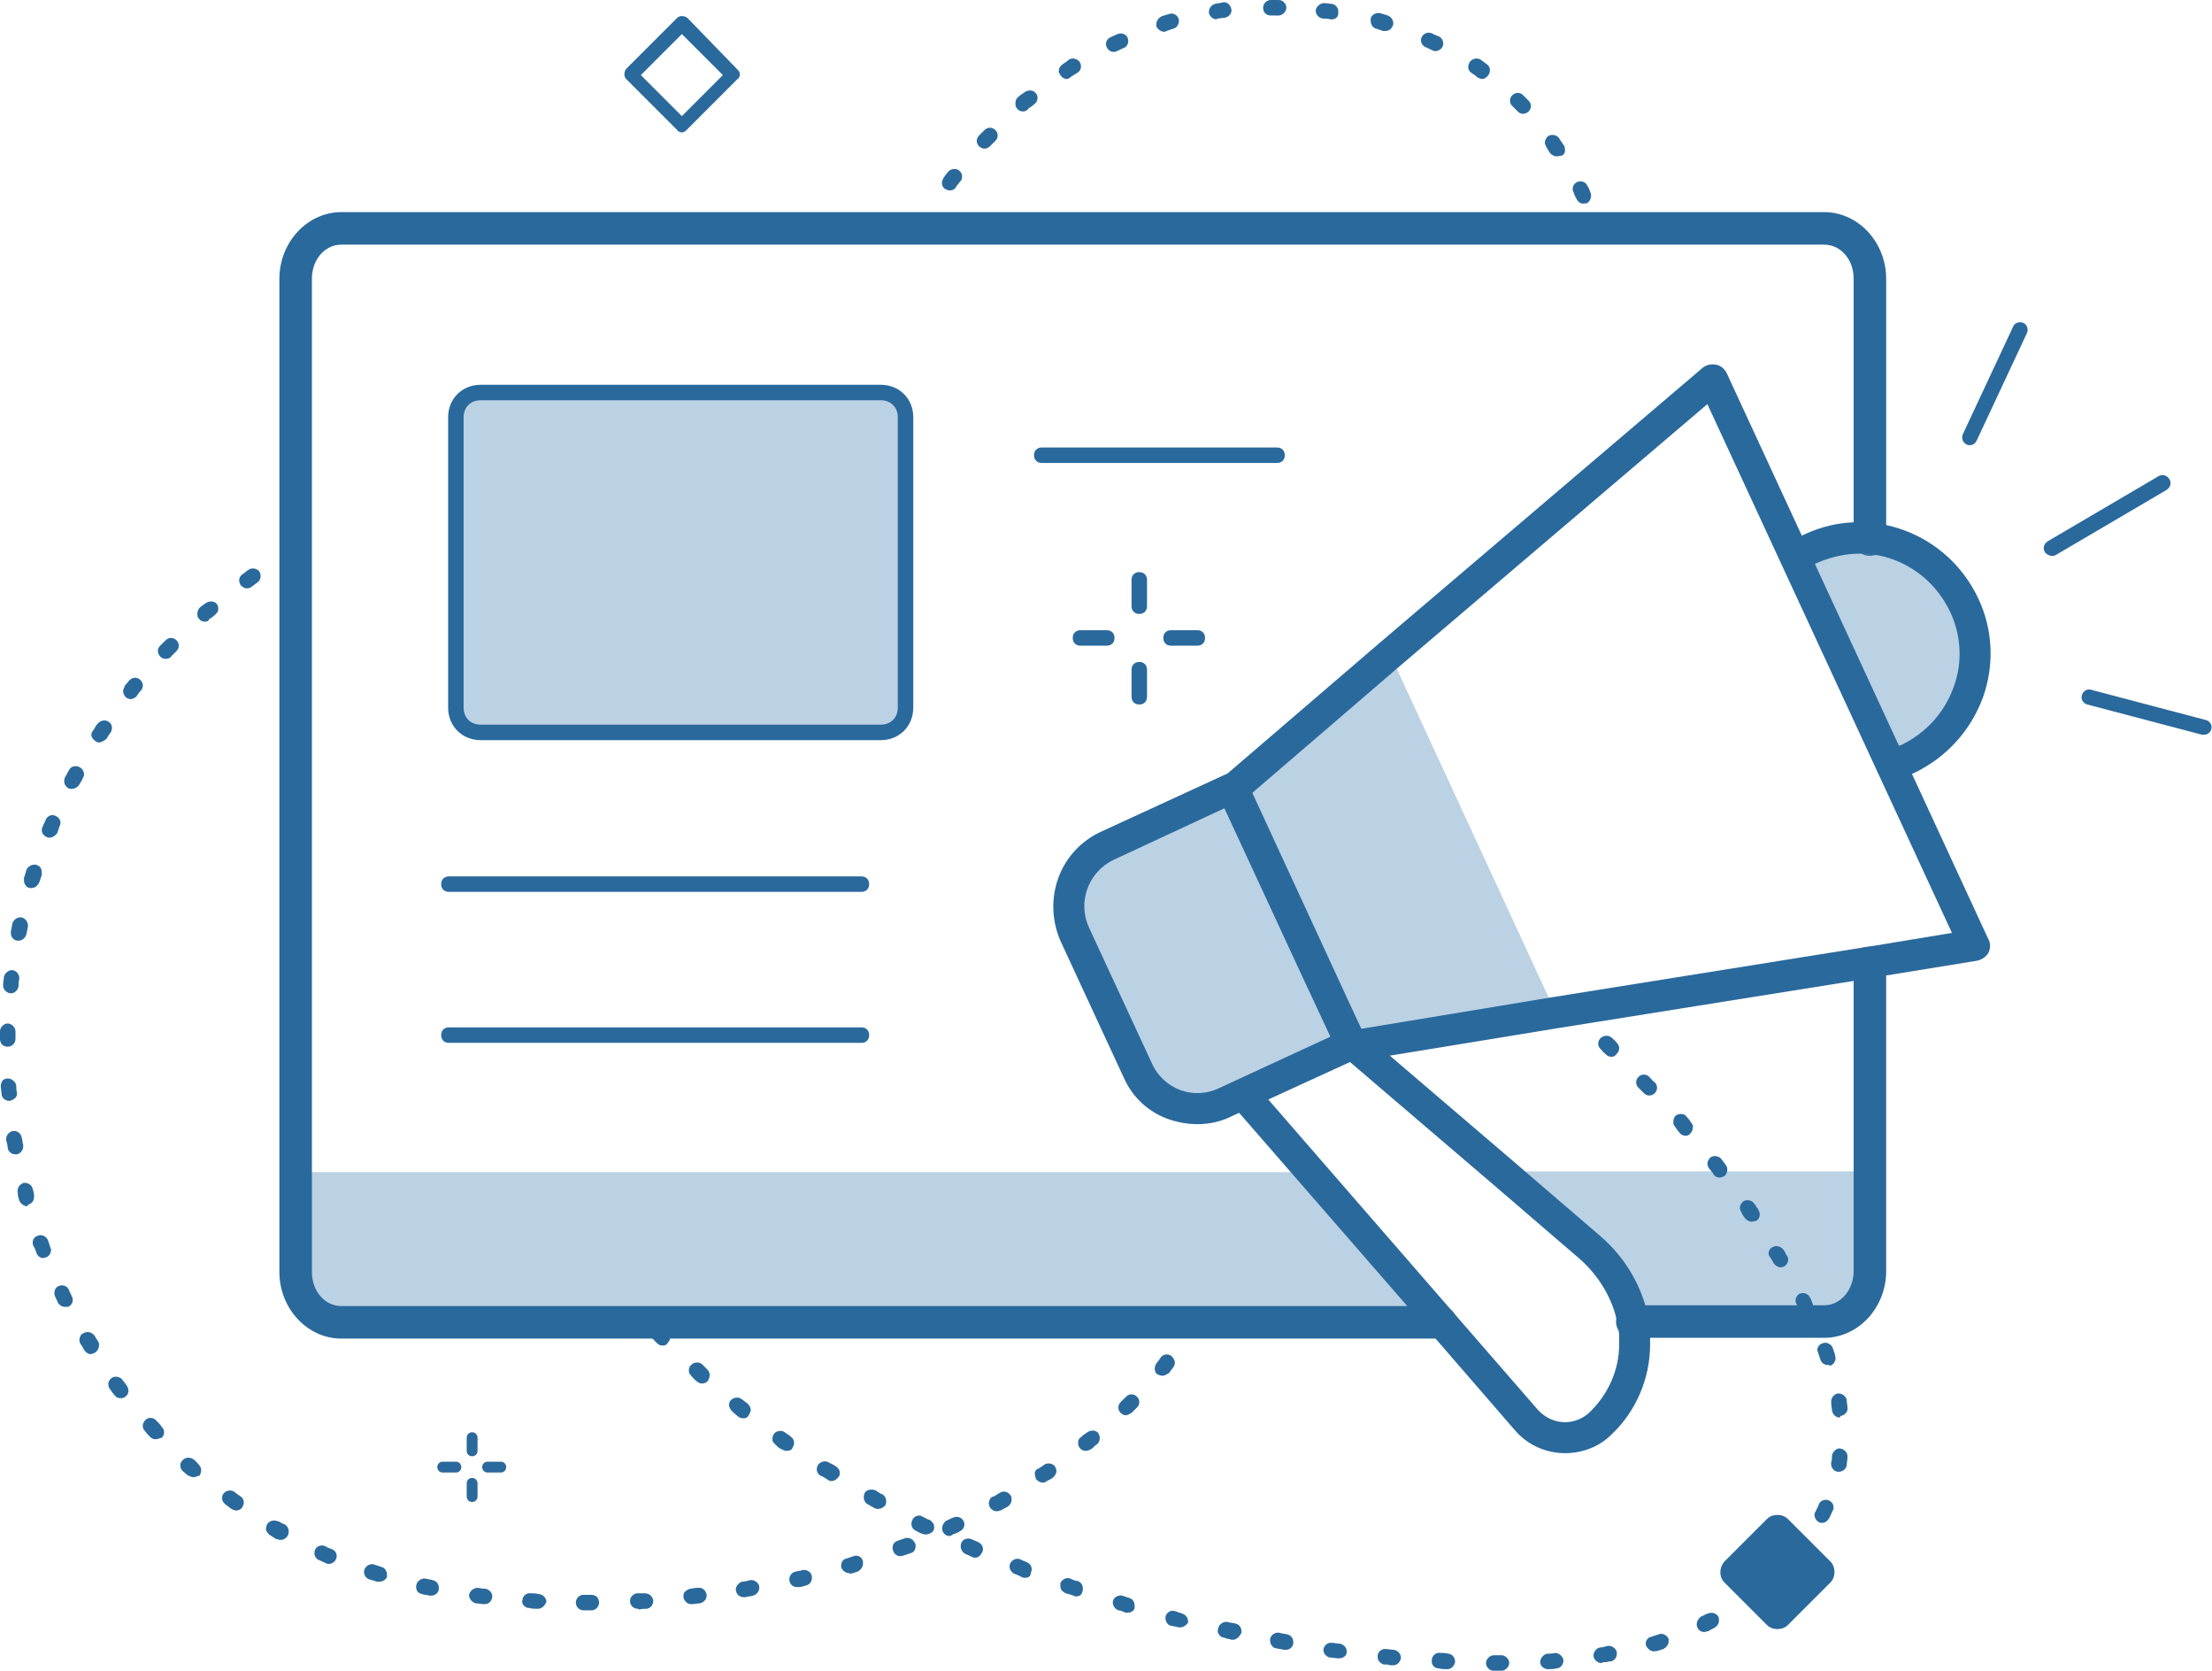 <?xml version="1.0" encoding="UTF-8"?> <!-- Generator: Adobe Illustrator 27.4.1, SVG Export Plug-In . SVG Version: 6.00 Build 0) --> <svg xmlns="http://www.w3.org/2000/svg" xmlns:xlink="http://www.w3.org/1999/xlink" id="Layer_1" x="0px" y="0px" viewBox="0 0 285.8 215.8" style="enable-background:new 0 0 285.8 215.8;" xml:space="preserve"> <style type="text/css"> .st0{opacity:0.4;fill:#558DBC;enable-background:new ;} .st1{fill:#2A699C;} </style> <path class="st0" d="M169.4,151.4l16.8,19.3h-142c-3.3,0-5.9-2.9-5.9-6.5v-12.8H169.4L169.4,151.4z"></path> <path class="st0" d="M241.6,151.4v12.8c0,3.6-2.6,6.5-5.9,6.5h-24.8c-0.7-3.7-2.7-7.1-5.6-9.6l-11.4-9.8h47.7V151.4z"></path> <path class="st1" d="M118.9,30.5c-0.2,0-0.4-0.1-0.5-0.1c-0.3-0.2-0.5-0.5-0.5-0.9c0-0.2,0-0.4,0.1-0.5c0.2-0.3,0.3-0.6,0.5-0.9 c0.3-0.4,0.9-0.6,1.4-0.3c0.2,0.1,0.4,0.4,0.5,0.6c0.1,0.3,0,0.5-0.1,0.8c-0.2,0.3-0.3,0.6-0.5,0.9 C119.6,30.3,119.2,30.5,118.9,30.5z M204.6,26.3c-0.4,0-0.7-0.2-0.9-0.6c-0.2-0.3-0.3-0.6-0.4-0.9c0,0,0,0,0,0 c-0.1-0.1-0.1-0.3-0.1-0.4c0-0.4,0.2-0.7,0.6-0.9c0.5-0.2,1.1,0,1.3,0.5c0.2,0.3,0.3,0.6,0.4,0.9c0.1,0.2,0.1,0.5,0,0.8 s-0.3,0.4-0.5,0.6C204.9,26.2,204.7,26.3,204.6,26.3z M122.7,24.6c-0.2,0-0.4-0.1-0.6-0.2c-0.3-0.2-0.4-0.5-0.4-0.8 c0-0.2,0.1-0.4,0.2-0.6c0.2-0.3,0.4-0.6,0.6-0.8c0.3-0.4,1-0.5,1.4-0.2c0.2,0.2,0.4,0.4,0.4,0.7c0,0.3,0,0.5-0.2,0.7 c-0.2,0.2-0.3,0.4-0.5,0.6l-0.1,0.2c0,0,0,0,0,0C123.3,24.5,123,24.6,122.7,24.6z M201.1,20.2c-0.3,0-0.6-0.2-0.8-0.4 c-0.2-0.3-0.4-0.6-0.5-0.8c-0.1-0.2-0.2-0.4-0.2-0.6c0-0.3,0.2-0.6,0.4-0.8c0.4-0.3,1.1-0.2,1.4,0.2c0.2,0.3,0.4,0.6,0.6,0.9 c0.2,0.2,0.2,0.5,0.2,0.8c0,0.3-0.2,0.5-0.4,0.6C201.5,20.1,201.3,20.2,201.1,20.2z M127.2,19.2c-0.2,0-0.5-0.1-0.7-0.3 c-0.2-0.2-0.3-0.5-0.3-0.7c0-0.2,0.1-0.5,0.3-0.7c0.2-0.2,0.5-0.5,0.7-0.7c0.4-0.4,1-0.4,1.4,0c0.2,0.2,0.3,0.4,0.3,0.7 c0,0.3-0.1,0.5-0.3,0.7c-0.2,0.2-0.5,0.5-0.7,0.7C127.7,19.1,127.4,19.2,127.2,19.2z M196.8,14.7c-0.3,0-0.5-0.1-0.7-0.3l-0.1-0.1 c-0.2-0.2-0.4-0.4-0.6-0.6c-0.2-0.2-0.3-0.4-0.3-0.7c0-0.3,0.1-0.5,0.3-0.7c0.4-0.4,1-0.4,1.4,0c0.2,0.2,0.5,0.5,0.7,0.7 c0.4,0.4,0.4,1,0,1.4C197.3,14.6,197,14.7,196.8,14.7z M132.2,14.4c-0.3,0-0.6-0.1-0.8-0.4c-0.2-0.2-0.2-0.4-0.2-0.7 c0-0.3,0.1-0.6,0.4-0.8c0.2-0.2,0.5-0.4,0.8-0.6c0.4-0.3,1.1-0.3,1.4,0.1c0.4,0.4,0.3,1.1-0.1,1.4c-0.2,0.2-0.5,0.4-0.8,0.6 C132.7,14.3,132.4,14.4,132.2,14.4z M191.5,10.2c-0.2,0-0.4-0.1-0.6-0.2c-0.2-0.2-0.5-0.4-0.8-0.6c0,0,0,0,0,0 c-0.3-0.2-0.4-0.5-0.4-0.8c0-0.2,0.1-0.4,0.2-0.6c0.3-0.4,0.9-0.6,1.4-0.3l0,0l0,0c0.3,0.2,0.5,0.4,0.8,0.6c0.5,0.3,0.5,1,0.2,1.4 C192.1,10,191.8,10.2,191.5,10.2z M137.8,10.2c-0.3,0-0.6-0.2-0.8-0.5c-0.1-0.2-0.2-0.3-0.2-0.5c0-0.4,0.2-0.7,0.5-0.9 c0.3-0.2,0.6-0.4,0.8-0.6c0.5-0.3,1.1-0.1,1.4,0.3c0.3,0.5,0.2,1.1-0.3,1.4c-0.3,0.2-0.5,0.3-0.8,0.5v0 C138.2,10.1,138,10.2,137.8,10.2z M143.9,6.7c-0.4,0-0.7-0.2-0.9-0.6c-0.1-0.1-0.1-0.3-0.1-0.4c0-0.4,0.2-0.7,0.6-0.9 c0.4-0.2,0.7-0.3,0.9-0.4c0.5-0.2,1.1,0,1.3,0.5c0.2,0.5,0,1.1-0.5,1.3c-0.3,0.1-0.6,0.3-0.9,0.4C144.2,6.7,144,6.7,143.9,6.7z M185.5,6.6c-0.2,0-0.3,0-0.4-0.1c-0.3-0.1-0.6-0.3-0.9-0.4c-0.4-0.2-0.6-0.5-0.6-0.9c0-0.1,0-0.3,0.1-0.4c0.2-0.5,0.8-0.7,1.3-0.5 c0.3,0.2,0.7,0.3,0.9,0.4c0.5,0.2,0.7,0.9,0.5,1.3C186.2,6.4,185.8,6.6,185.5,6.6z M150.4,4.1c-0.4,0-0.8-0.3-1-0.7 c0-0.1,0-0.2,0-0.3c0-0.4,0.3-0.8,0.7-1c0.3-0.1,0.6-0.2,1-0.3c0.5-0.2,1.1,0.2,1.2,0.7c0.1,0.5-0.2,1.1-0.7,1.2 c-0.3,0.1-0.6,0.2-0.9,0.3c0,0,0,0,0,0C150.6,4.1,150.5,4.1,150.4,4.1z M179,4c-0.1,0-0.2,0-0.3,0c-0.3-0.1-0.6-0.2-0.9-0.3 c-0.4-0.1-0.7-0.5-0.7-1c0-0.1,0-0.2,0-0.3c0.1-0.5,0.7-0.8,1.2-0.7c0.4,0.1,0.7,0.2,1,0.3c0.5,0.2,0.8,0.7,0.7,1.2 C179.8,3.8,179.4,4,179,4z M157.2,2.5c-0.5,0-0.9-0.4-1-0.8c0-0.1,0-0.1,0-0.2c0-0.5,0.4-0.9,0.8-1c0.4-0.1,0.7-0.1,1-0.2 c0.5-0.1,1,0.3,1.1,0.9c0.1,0.5-0.3,1-0.9,1.1c-0.3,0-0.6,0.1-1,0.1C157.3,2.5,157.2,2.5,157.2,2.5z M172.1,2.5c0,0-0.1,0-0.2,0 c-0.3-0.1-0.7-0.1-1-0.1c0,0,0,0,0,0c-0.5-0.1-0.9-0.5-0.9-1c0,0,0-0.1,0-0.1c0.1-0.5,0.6-0.9,1.1-0.9c0.3,0,0.7,0.1,1,0.1 c0.5,0.1,0.9,0.6,0.8,1.1C173,2.1,172.6,2.5,172.1,2.5z M164.2,2L164.2,2L164.2,2c-0.6,0-1-0.4-1-1v0c0-0.5,0.4-1,1-1h0.1 c0.3,0,0.6,0,0.9,0c0.3,0,0.5,0.1,0.7,0.3c0.2,0.2,0.3,0.4,0.3,0.7c0,0.5-0.5,1-1,1c-0.1,0-0.2,0-0.4,0C164.6,2,164.4,2,164.2,2z"></path> <g> <path class="st1" d="M154.4,172.1c-0.3,0-0.5-0.1-0.7-0.3c-0.4-0.4-0.4-1,0-1.4c0.1-0.2,0.2-0.3,0.3-0.4c0.4-0.4,1-0.4,1.4,0 c0.4,0.4,0.4,1,0,1.4c-0.1,0.2-0.2,0.3-0.3,0.4C154.9,172,154.7,172.1,154.4,172.1z"></path> <path class="st1" d="M75.7,208c-0.1,0-0.2,0-0.3,0c-0.6,0-1-0.5-1-1s0.4-1,1-1c0.3,0,0.6,0,1,0c0.6,0,1,0.4,1,1c0,0.5-0.4,1-1,1 l0,0C76.2,208,75.9,208,75.7,208z M69.5,207.8C69.5,207.8,69.4,207.8,69.5,207.8c-0.4,0-0.8,0-1.1-0.1c-0.3,0-0.5-0.1-0.7-0.3 c-0.2-0.2-0.3-0.5-0.2-0.7c0-0.5,0.5-1,1.1-0.9c0.3,0,0.6,0,1,0.1h0c0.5,0,1,0.5,1,1c0,0,0,0,0,0C70.4,207.4,70,207.8,69.5,207.8z M82.4,207.8c-0.5,0-1-0.4-1-1c0-0.3,0.1-0.5,0.3-0.7c0.2-0.2,0.4-0.3,0.7-0.3c0,0,0.1,0,0.1,0h0c0.3,0,0.5,0,0.8,0 c0.6,0,1,0.4,1.1,0.9c0,0,0,0,0,0.1c0,0.5-0.4,1-0.9,1c-0.3,0-0.6,0-0.9,0.1C82.5,207.8,82.5,207.8,82.4,207.8 C82.4,207.8,82.4,207.8,82.4,207.8z M62.6,207.2c0,0-0.1,0-0.1,0c-0.3,0-0.7-0.1-1-0.1c-0.5-0.1-0.9-0.6-0.9-1.1 c0.1-0.5,0.6-0.9,1.1-0.9c0.3,0,0.5,0.1,0.8,0.1l0.2,0c0.5,0.1,0.9,0.5,0.9,1c0,0,0,0.1,0,0.1C63.5,206.9,63.1,207.2,62.6,207.2z M89.3,207.2c-0.5,0-0.9-0.4-1-0.9c0-0.3,0-0.5,0.2-0.7c0.2-0.2,0.4-0.3,0.7-0.4c0.3,0,0.5-0.1,0.8-0.1l0.2,0 c0.5-0.1,1,0.3,1.1,0.9c0,0,0,0.1,0,0.1c0,0.5-0.4,0.9-0.9,1c-0.3,0-0.7,0.1-1,0.1C89.3,207.2,89.3,207.2,89.3,207.2z M96.1,206.3 c-0.5,0-0.9-0.3-1-0.8c-0.1-0.3,0-0.5,0.2-0.8c0.2-0.2,0.4-0.4,0.6-0.4c0.3,0,0.6-0.1,1-0.2c0,0,0,0,0,0c0.5-0.1,1.1,0.3,1.2,0.8 c0,0.1,0,0.1,0,0.2c0,0.5-0.4,0.9-0.8,1c-0.3,0.1-0.7,0.1-1,0.2C96.3,206.3,96.2,206.3,96.1,206.3z M55.7,206.1c-0.1,0-0.1,0-0.2,0 c-0.3-0.1-0.7-0.1-1-0.2c-0.3-0.1-0.5-0.2-0.6-0.4c-0.1-0.2-0.2-0.5-0.1-0.8c0.1-0.5,0.7-0.9,1.2-0.8c0.3,0.1,0.6,0.1,0.9,0.2 c0.5,0.1,0.8,0.5,0.8,1c0,0.1,0,0.1,0,0.2C56.6,205.8,56.2,206.1,55.7,206.1z M103,205c-0.5,0-0.9-0.3-1-0.8 c-0.1-0.5,0.2-1.1,0.8-1.2c0.3-0.1,0.6-0.1,0.9-0.2c0.5-0.1,1.1,0.2,1.2,0.8c0,0.1,0,0.1,0,0.2c0,0.5-0.3,0.9-0.8,1 c-0.3,0.1-0.6,0.2-1,0.2C103.1,205,103,205,103,205z M49,204.3c-0.1,0-0.2,0-0.3,0c-0.3-0.1-0.6-0.2-1-0.3 c-0.5-0.2-0.8-0.7-0.6-1.3c0.2-0.5,0.8-0.8,1.3-0.6c0.3,0.1,0.6,0.2,0.9,0.3c0.4,0.1,0.7,0.5,0.7,1c0,0.1,0,0.2,0,0.3 C49.8,204.1,49.4,204.3,49,204.3z M109.7,203.2c-0.4,0-0.8-0.3-1-0.7c-0.1-0.5,0.1-1.1,0.7-1.2c0.3-0.1,0.6-0.2,0.9-0.3 c0,0,0,0,0,0c0.5-0.2,1.1,0.1,1.2,0.7c0,0.1,0,0.2,0,0.3c0,0.4-0.3,0.8-0.7,1c-0.3,0.1-0.6,0.2-1,0.3 C109.9,203.2,109.8,203.2,109.7,203.2z M42.5,202c-0.1,0-0.3,0-0.4-0.1c-0.3-0.1-0.6-0.3-0.9-0.4c-0.5-0.2-0.7-0.8-0.5-1.3 c0.2-0.5,0.8-0.7,1.3-0.5c0.3,0.2,0.6,0.3,0.9,0.4c0,0,0,0,0,0c0.4,0.2,0.6,0.5,0.6,0.9c0,0.1,0,0.3-0.1,0.4 C43.3,201.7,42.9,202,42.5,202z M116.3,201c-0.4,0-0.8-0.3-0.9-0.7c-0.1-0.2-0.1-0.5,0-0.8c0.1-0.2,0.3-0.4,0.6-0.5l0,0 c0.3-0.1,0.6-0.2,0.9-0.3c0,0,0,0,0,0c0.5-0.2,1.1,0.1,1.3,0.6c0.1,0.1,0.1,0.2,0.1,0.4c0,0.4-0.2,0.8-0.6,0.9 c-0.3,0.1-0.6,0.2-0.9,0.3C116.5,201,116.4,201,116.3,201z M36.3,198.9c-0.2,0-0.3,0-0.5-0.1c0,0,0,0,0,0c0,0,0,0-0.1,0 c-0.3-0.2-0.5-0.3-0.8-0.5c-0.2-0.1-0.4-0.4-0.5-0.6c-0.1-0.2,0-0.5,0.1-0.8c0.3-0.5,0.9-0.6,1.4-0.4l0.1,0 c0.3,0.2,0.5,0.3,0.8,0.4l0,0c0.3,0.2,0.5,0.5,0.5,0.9c0,0.2,0,0.3-0.1,0.5C37,198.7,36.6,198.9,36.3,198.9z M122.7,198.4 c-0.4,0-0.7-0.2-0.9-0.6c-0.1-0.2-0.1-0.5,0-0.8c0.1-0.2,0.3-0.5,0.5-0.6c0.3-0.1,0.6-0.3,0.9-0.4c0.5-0.2,1.1,0,1.3,0.5 c0.1,0.1,0.1,0.3,0.1,0.4c0,0.4-0.2,0.7-0.6,0.9c-0.3,0.2-0.6,0.3-0.9,0.4C123,198.3,122.8,198.4,122.7,198.4z M128.8,195.2 c-0.4,0-0.7-0.2-0.9-0.5c-0.1-0.2-0.2-0.5-0.1-0.8c0.1-0.3,0.2-0.5,0.5-0.6l0.1,0c0.3-0.2,0.5-0.3,0.8-0.5c0.5-0.3,1.1-0.1,1.4,0.4 c0.1,0.1,0.1,0.3,0.1,0.5c0,0.4-0.2,0.7-0.5,0.9c-0.3,0.2-0.6,0.3-0.9,0.5C129.2,195.1,129,195.2,128.8,195.2z M30.5,195.1 c-0.2,0-0.4-0.1-0.6-0.2c-0.3-0.2-0.5-0.4-0.8-0.6c-0.2-0.2-0.4-0.4-0.4-0.7c0-0.3,0-0.5,0.2-0.7c0.3-0.4,1-0.5,1.4-0.2 c0.2,0.2,0.5,0.4,0.8,0.6c0,0,0,0,0,0c0.3,0.2,0.4,0.5,0.4,0.8c0,0.2-0.1,0.4-0.2,0.6C31.1,195,30.8,195.1,30.5,195.1z M134.7,191.5c-0.3,0-0.6-0.2-0.8-0.4c-0.1-0.2-0.2-0.5-0.2-0.8c0-0.3,0.2-0.5,0.4-0.6c0,0,0,0,0.1,0c0.2-0.2,0.5-0.3,0.7-0.5l0,0 h0c0.4-0.3,1.1-0.2,1.4,0.2c0.1,0.2,0.2,0.4,0.2,0.6c0,0.3-0.2,0.6-0.4,0.8c-0.2,0.2-0.5,0.3-0.8,0.5c0,0,0,0-0.1,0 C135.1,191.5,134.9,191.5,134.7,191.5z M25,190.8c-0.2,0-0.5-0.1-0.6-0.2c0,0,0,0,0,0c0,0,0,0-0.1,0c-0.2-0.2-0.5-0.4-0.7-0.6 c-0.2-0.2-0.3-0.4-0.3-0.7c0-0.3,0.1-0.5,0.3-0.7c0.4-0.4,1-0.4,1.4-0.1c0.3,0.2,0.5,0.5,0.7,0.7c0,0,0,0,0,0 c0.2,0.2,0.3,0.5,0.3,0.7c0,0.2-0.1,0.5-0.2,0.7C25.6,190.6,25.3,190.8,25,190.8z M140.3,187.4c-0.3,0-0.6-0.1-0.8-0.4 c-0.2-0.2-0.2-0.5-0.2-0.7c0-0.3,0.1-0.5,0.4-0.7c0.2-0.2,0.5-0.4,0.8-0.6h0c0.4-0.3,1.1-0.3,1.4,0.1c0.1,0.2,0.2,0.4,0.2,0.6 c0,0.3-0.1,0.6-0.3,0.8c0,0,0,0,0,0c0,0,0,0,0,0c-0.3,0.2-0.5,0.4-0.7,0.6C140.8,187.3,140.5,187.4,140.3,187.4z M20.1,185.9 c-0.3,0-0.5-0.1-0.7-0.3c-0.2-0.2-0.5-0.5-0.7-0.8c-0.4-0.4-0.3-1,0.1-1.4c0.4-0.4,1.1-0.3,1.4,0.1l0.1,0.1 c0.2,0.2,0.4,0.4,0.6,0.7c0,0,0,0,0,0c0.2,0.2,0.3,0.4,0.3,0.7c0,0.3-0.1,0.5-0.3,0.7C20.6,185.8,20.3,185.9,20.1,185.9z M145.5,182.8c-0.3,0-0.5-0.1-0.7-0.3c-0.2-0.2-0.3-0.4-0.3-0.7c0-0.3,0.1-0.5,0.3-0.7c0.2-0.2,0.5-0.5,0.7-0.7c0,0,0,0,0,0 c0.4-0.4,1-0.4,1.4,0c0.2,0.2,0.3,0.4,0.3,0.7c0,0.3-0.1,0.5-0.3,0.7c0,0,0,0,0,0c0,0,0,0,0,0l0,0c-0.2,0.2-0.4,0.4-0.7,0.7 C146,182.6,145.7,182.8,145.5,182.8z M15.6,180.6c-0.3,0-0.6-0.1-0.8-0.4c-0.2-0.2-0.4-0.5-0.6-0.8c-0.2-0.2-0.2-0.5-0.2-0.7 c0-0.3,0.2-0.5,0.4-0.7c0.4-0.3,1.1-0.2,1.4,0.2c0.2,0.3,0.4,0.5,0.6,0.8c0.1,0.2,0.2,0.4,0.2,0.6c0,0.3-0.1,0.6-0.4,0.8 C16.1,180.5,15.9,180.6,15.6,180.6z M150.2,177.7c-0.2,0-0.5-0.1-0.7-0.2c-0.2-0.2-0.3-0.4-0.3-0.7c0-0.3,0.1-0.5,0.2-0.7 c0.2-0.2,0.4-0.5,0.6-0.8c0,0,0,0,0,0c0.3-0.4,1-0.5,1.4-0.1c0.2,0.2,0.4,0.5,0.4,0.8c0,0.2-0.1,0.5-0.2,0.6 c-0.2,0.3-0.4,0.5-0.6,0.8C150.7,177.5,150.5,177.7,150.2,177.7z M11.7,174.9c-0.3,0-0.6-0.2-0.8-0.5c0,0,0,0,0,0l0,0 c-0.2-0.3-0.3-0.6-0.5-0.8c-0.1-0.2-0.2-0.5-0.1-0.8s0.2-0.5,0.5-0.6c0.5-0.3,1.1-0.1,1.4,0.3c0.1,0.2,0.3,0.5,0.5,0.8c0,0,0,0,0,0 c0.1,0.2,0.1,0.3,0.1,0.5c0,0.3-0.2,0.7-0.5,0.9C12.1,174.8,11.9,174.9,11.7,174.9z M8.4,168.8c-0.4,0-0.7-0.2-0.9-0.5c0,0,0,0,0,0 c0,0,0,0,0,0c-0.1-0.3-0.3-0.6-0.4-0.9c-0.2-0.5,0-1.1,0.5-1.3c0.5-0.2,1.1,0,1.3,0.5c0.1,0.3,0.3,0.6,0.4,0.9v0 c0.1,0.1,0.1,0.3,0.1,0.4c0,0.4-0.2,0.7-0.6,0.9C8.7,168.8,8.5,168.8,8.4,168.8z M5.6,162.5c-0.4,0-0.8-0.3-0.9-0.7 c-0.1-0.3-0.2-0.6-0.4-0.9c-0.1-0.2-0.1-0.5,0-0.8c0.1-0.2,0.3-0.4,0.6-0.5c0.5-0.2,1.1,0.1,1.3,0.6c0.1,0.3,0.2,0.6,0.3,0.9 c0,0.1,0.1,0.2,0.1,0.3c0,0.4-0.2,0.8-0.6,1C5.8,162.4,5.7,162.5,5.6,162.5z M3.5,155.8c-0.4,0-0.8-0.3-1-0.7 c-0.1-0.3-0.2-0.6-0.2-1c-0.1-0.3,0-0.5,0.1-0.8c0.1-0.2,0.4-0.4,0.6-0.5c0.5-0.1,1.1,0.2,1.2,0.7c0.1,0.3,0.2,0.6,0.2,0.9 c0,0.1,0,0.2,0,0.2c0,0.5-0.3,0.9-0.8,1C3.6,155.8,3.6,155.8,3.5,155.8z M2,149.1c-0.5,0-0.9-0.3-1-0.8c0-0.3-0.1-0.7-0.2-1 c0-0.3,0-0.5,0.2-0.8c0.2-0.2,0.4-0.4,0.7-0.4c0.5-0.1,1,0.3,1.1,0.8c0.1,0.3,0.1,0.7,0.2,1c0,0.1,0,0.1,0,0.2c0,0.5-0.4,0.9-0.8,1 C2.1,149.1,2,149.1,2,149.1z M1.2,142.2c-0.5,0-1-0.4-1-0.9c0-0.3-0.1-0.7-0.1-1c0-0.3,0.1-0.5,0.2-0.7c0.2-0.2,0.4-0.3,0.7-0.3 c0.5,0,1,0.4,1.1,0.9c0,0.3,0,0.6,0.1,1v0c0,0,0,0,0,0.1C2.2,141.7,1.8,142.1,1.2,142.2C1.2,142.2,1.2,142.2,1.2,142.2z M1,135.2 L1,135.2c-0.6,0-1-0.4-1-1v0c0-0.3,0-0.7,0-1c0-0.5,0.5-1,1-1h0c0.5,0,1,0.5,1,1c0,0.3,0,0.6,0,1C2,134.8,1.5,135.2,1,135.2z M1.4,128.3c0,0-0.1,0-0.1,0c-0.5-0.1-0.9-0.5-0.9-1c0,0,0-0.1,0-0.1c0-0.3,0.1-0.7,0.1-1c0.1-0.5,0.6-0.9,1.1-0.9 c0.6,0.1,0.9,0.6,0.9,1.1c-0.1,0.4-0.1,0.7-0.1,1C2.3,127.9,1.9,128.3,1.4,128.3z M2.4,121.5c-0.1,0-0.1,0-0.2,0 c-0.5-0.1-0.8-0.5-0.8-1c0-0.1,0-0.1,0-0.2c0.1-0.3,0.1-0.6,0.2-1c0.1-0.5,0.7-0.9,1.2-0.8c0.5,0.1,0.9,0.7,0.8,1.2l0,0.1 c-0.1,0.3-0.1,0.6-0.2,0.9C3.3,121.1,2.9,121.5,2.4,121.5z M4.1,114.7c-0.1,0-0.2,0-0.3,0c-0.4-0.1-0.7-0.5-0.7-1 c0-0.1,0-0.2,0-0.3c0.1-0.3,0.2-0.6,0.3-1c0.2-0.5,0.7-0.8,1.3-0.7c0.2,0.1,0.5,0.2,0.6,0.5c0.1,0.2,0.1,0.5,0.1,0.8 c-0.1,0.3-0.2,0.6-0.3,0.9C4.9,114.4,4.5,114.7,4.1,114.7z M6.4,108.2c-0.1,0-0.2,0-0.4-0.1c-0.4-0.2-0.6-0.5-0.6-0.9 c0-0.1,0-0.2,0.1-0.4c0.1-0.3,0.3-0.6,0.4-0.9c0.2-0.5,0.8-0.8,1.3-0.5c0.5,0.2,0.8,0.8,0.5,1.3l0,0c-0.1,0.3-0.2,0.6-0.3,0.9 C7.2,107.9,6.8,108.2,6.4,108.2z M9.3,101.9c-0.2,0-0.3,0-0.5-0.1c-0.3-0.2-0.5-0.5-0.5-0.9c0-0.2,0-0.3,0.1-0.5 c0.2-0.3,0.3-0.6,0.5-0.9c0.2-0.5,0.9-0.7,1.4-0.4c0.2,0.1,0.4,0.3,0.5,0.6c0.1,0.3,0.1,0.5-0.1,0.8c-0.1,0.3-0.3,0.6-0.5,0.9 C10,101.7,9.6,101.9,9.3,101.9z M12.8,95.9c-0.2,0-0.4-0.1-0.5-0.2c-0.3-0.2-0.5-0.5-0.5-0.8c0-0.2,0.1-0.4,0.2-0.5l0.2-0.3 c0.1-0.2,0.2-0.4,0.4-0.6c0.3-0.4,0.9-0.6,1.4-0.3c0.5,0.3,0.6,0.9,0.3,1.4c-0.2,0.3-0.4,0.5-0.5,0.8 C13.4,95.7,13.1,95.9,12.8,95.9z M16.9,90.3L16.9,90.3c-0.2,0-0.5-0.1-0.6-0.2c-0.2-0.2-0.4-0.5-0.4-0.8c0-0.2,0.1-0.4,0.2-0.6 c0,0,0,0,0,0c0,0,0,0,0-0.1c0.2-0.2,0.4-0.5,0.6-0.7c0.3-0.4,1-0.5,1.4-0.1c0.4,0.3,0.5,1,0.1,1.4c-0.2,0.2-0.4,0.5-0.6,0.8v0 C17.4,90.1,17.2,90.3,16.9,90.3z M21.4,85.1c-0.3,0-0.5-0.1-0.7-0.3c-0.2-0.2-0.3-0.5-0.3-0.7c0-0.3,0.1-0.5,0.3-0.7 c0.2-0.2,0.5-0.5,0.7-0.7c0.4-0.4,1-0.4,1.4,0c0.4,0.4,0.4,1,0,1.4c-0.2,0.2-0.4,0.4-0.6,0.6l-0.1,0.1C22,85,21.7,85.1,21.4,85.1z M26.5,80.3c-0.3,0-0.6-0.1-0.8-0.4c-0.2-0.2-0.2-0.4-0.2-0.6c0-0.3,0.1-0.6,0.3-0.8c0.2-0.2,0.5-0.4,0.8-0.6 c0.4-0.3,1.1-0.3,1.4,0.1c0.2,0.2,0.2,0.5,0.2,0.7c0,0.3-0.2,0.5-0.4,0.7c-0.2,0.2-0.5,0.4-0.8,0.6C27,80.2,26.7,80.3,26.5,80.3z M31.9,76c-0.3,0-0.6-0.2-0.8-0.4c-0.1-0.2-0.2-0.4-0.2-0.6c0-0.3,0.1-0.6,0.4-0.8c0.3-0.2,0.5-0.4,0.8-0.6 c0.4-0.3,1.1-0.2,1.4,0.2c0.3,0.5,0.2,1.1-0.2,1.4c-0.3,0.2-0.5,0.4-0.8,0.6C32.4,75.9,32.1,76,31.9,76z"></path> <path class="st1" d="M37.8,72.1c-0.3,0-0.5-0.1-0.7-0.3c-0.4-0.4-0.4-1,0-1.4c0.2-0.2,0.7-0.5,1.1-0.5c0.6,0,1,0.4,1,1 c0,0.5-0.3,0.9-0.8,1C38.3,72,38,72.1,37.8,72.1z M38.2,71.9C38.2,71.9,38.2,71.9,38.2,71.9C38.2,71.9,38.2,71.9,38.2,71.9z M38.3,71.9C38.2,71.9,38.2,71.9,38.3,71.9C38.2,71.9,38.3,71.9,38.3,71.9z M38.5,71.8C38.5,71.8,38.5,71.8,38.5,71.8 C38.5,71.8,38.5,71.8,38.5,71.8z"></path> </g> <polygon class="st0" points="201,130.8 174.7,135.1 159.3,101.9 179.6,84.5 "></polygon> <path class="st1" d="M243.7,124.3v39.9c0,4.7-3.6,8.6-8,8.6h-24.8c-1.2,0-2.1-0.9-2.1-2.1c0-1.2,0.9-2.1,2.1-2.1h24.8 c2.1,0,3.8-2,3.8-4.4v-39.9c0-0.8,0.5-1.5,1.2-1.9l1.3-0.2C242.9,122.3,243.7,123.2,243.7,124.3z"></path> <path class="st1" d="M186.1,172.9h-142c-4.4,0-8-3.9-8-8.6V36c0-4.7,3.6-8.6,8-8.6h191.6c4.4,0,8,3.9,8,8.6v33.7 c0,1.2-0.9,2.1-2.1,2.1s-2.1-0.9-2.1-2.1V36c0-2.5-1.7-4.4-3.8-4.4H44.1c-2.1,0-3.8,1.9-3.8,4.4v128.3c0,2.5,1.7,4.4,3.8,4.4h142 c1.2,0,2.1,0.9,2.1,2.1S187.3,172.9,186.1,172.9z"></path> <path class="st0" d="M62.1,50.7h51.7c1.8,0,3.2,1.4,3.2,3.2v37.5c0,1.8-1.4,3.2-3.2,3.2H62.1c-1.8,0-3.2-1.4-3.2-3.2V53.9 C58.9,52.1,60.3,50.7,62.1,50.7z"></path> <path class="st1" d="M111.3,115.2H58c-0.6,0-1-0.4-1-1s0.4-1,1-1h53.3c0.6,0,1,0.4,1,1S111.9,115.2,111.3,115.2z"></path> <path class="st1" d="M111.3,134.7H58c-0.6,0-1-0.4-1-1s0.4-1,1-1h53.3c0.6,0,1,0.4,1,1S111.9,134.7,111.3,134.7z"></path> <path class="st1" d="M165,59.8h-30.4c-0.6,0-1-0.4-1-1s0.4-1,1-1H165c0.6,0,1,0.4,1,1S165.6,59.8,165,59.8z"></path> <path class="st0" d="M143,109.3l16.3-7.5l15.3,33.1l-16.3,7.5c-4.2,2-9.3,0.1-11.2-4.1l-8.2-17.7C137,116.3,138.8,111.3,143,109.3z"></path> <path class="st1" d="M176.4,134.1l-0.5-1.2l-1.4-3l-12.7-27.5l-0.7-1.4c-0.5-1-1.7-1.4-2.7-1h0l-16.3,7.5c0,0,0,0,0,0 c-5.2,2.5-7.4,8.6-5.1,14l8.2,17.7c1.1,2.5,3.2,4.5,5.9,5.4c1.2,0.4,2.4,0.6,3.6,0.6c1.5,0,3-0.3,4.4-1l15.5-7.1l0.8-0.4 c0.5-0.2,0.8-0.6,1-1.1C176.7,135.1,176.6,134.5,176.4,134.1z M157.4,140.6c-1.5,0.7-3.3,0.8-4.9,0.2c-1.6-0.6-2.9-1.8-3.6-3.3 l-8.2-17.7c-1.5-3.3-0.1-7.1,3.1-8.7l14.4-6.7l0,0l10.1,21.8l3.6,7.7L157.4,140.6z"></path> <path class="st0" d="M244.4,98.9c0.7-0.2,1.3-0.5,2-0.8c7.5-3.5,10.8-12.4,7.3-19.8c-3.5-7.5-12.3-10.8-19.8-7.3 c-0.7,0.3-1.3,0.6-1.9,1"></path> <path class="st1" d="M256.9,121.3l-33.8-73.1c-0.3-0.6-0.8-1-1.4-1.1c-0.6-0.1-1.2,0-1.7,0.4L178.3,83l-19.8,17h0l-0.5,0.4 c-0.7,0.6-0.9,1.5-0.5,2.4l0.8,1.7l10.1,21.8l4.5,9.7c0.3,0.7,1,1.1,1.7,1.1c0,0,0,0,0.1,0c0.1,0,0.2,0,0.3,0l26.3-4.3l38.2-6.1 l4.2-0.7l11.7-1.9c0.6-0.1,1.2-0.5,1.5-1C257.2,122.5,257.2,121.8,256.9,121.3z M241.9,122.2l-1.3,0.2l-40,6.4l-24.8,4.1l-1.4-3 l-12.7-27.4l0,0L180.9,86l39.7-33.8l31.6,68.3L241.9,122.2z"></path> <path class="st1" d="M244.4,100.9c-0.9,0-1.7-0.6-1.9-1.5c-0.3-1.1,0.3-2.2,1.4-2.5c0.4-0.1,0.8-0.3,1.3-0.5l0.5-0.2 c3.1-1.5,5.5-4.1,6.7-7.4c1.2-3.2,1-6.7-0.4-9.7c-1.5-3.2-4.1-5.6-7.3-6.8c-3.2-1.2-6.7-1-9.9,0.4c-0.7,0.3-1.2,0.6-1.6,0.9 c-0.9,0.6-2.2,0.4-2.8-0.6c-0.6-0.9-0.4-2.2,0.6-2.8c0.6-0.4,1.3-0.8,2.2-1.2c8.4-3.9,18.4-0.2,22.4,8.3c1.9,4,2.1,8.6,0.6,12.8 c-1.6,4.3-4.7,7.7-8.8,9.7l-0.5,0.2c-0.5,0.2-1.1,0.5-1.8,0.7C244.8,100.9,244.6,100.9,244.4,100.9z"></path> <g> <path class="st1" d="M254.5,57.5c-0.1,0-0.3,0-0.4-0.1c-0.5-0.2-0.7-0.8-0.5-1.3l6.5-13.9c0.2-0.5,0.8-0.7,1.3-0.5 c0.5,0.2,0.7,0.8,0.5,1.3l-6.5,13.9C255.2,57.3,254.9,57.5,254.5,57.5z"></path> <path class="st1" d="M284.8,94.9c-0.1,0-0.2,0-0.3,0L269.7,91c-0.5-0.1-0.9-0.7-0.7-1.2c0.1-0.5,0.7-0.9,1.2-0.7l14.8,3.9 c0.5,0.1,0.9,0.7,0.7,1.2C285.6,94.6,285.2,94.9,284.8,94.9z"></path> <path class="st1" d="M265.1,71.8c-0.3,0-0.7-0.2-0.9-0.5c-0.3-0.5-0.1-1.1,0.4-1.4l14.3-8.4c0.5-0.3,1.1-0.1,1.4,0.4 c0.3,0.5,0.1,1.1-0.4,1.4l-14.3,8.4C265.4,71.8,265.3,71.8,265.1,71.8z"></path> </g> <path class="st1" d="M202.2,187.7c-2.5,0-4.9-1.1-6.5-3l-11-12.7l-25.5-29.3c-0.7-0.8-0.6-2.1,0.2-2.8c0.8-0.7,2.1-0.6,2.8,0.2 l36.5,42c0.9,1,2.2,1.6,3.5,1.6c1.2,0,2.4-0.5,3.2-1.3c2.4-2.3,3.8-5.5,3.8-8.7v-1.2c0-0.4-0.1-0.9-0.2-1.5 c-0.6-3.2-2.4-6.2-4.9-8.4l-11.4-9.8l-19.3-16.5c-0.8-0.7-0.9-2-0.2-2.8s2-0.9,2.8-0.2l19.3,16.5l11.4,9.8c3.3,2.8,5.5,6.6,6.3,10.7 c0.1,0.7,0.2,1.4,0.2,2.2v1.2c0,4.3-1.8,8.6-5,11.6C206.6,186.9,204.4,187.7,202.2,187.7z"></path> <path class="st1" d="M113.8,95.6H62.1c-2.4,0-4.2-1.8-4.2-4.2V53.9c0-2.4,1.8-4.2,4.2-4.2h51.7c2.4,0,4.2,1.8,4.2,4.2v37.5 C118,93.8,116.2,95.6,113.8,95.6z M62.1,51.7c-1.3,0-2.2,0.9-2.2,2.2v37.5c0,1.3,0.9,2.2,2.2,2.2h51.7c1.3,0,2.2-0.9,2.2-2.2V53.9 c0-1.3-0.9-2.2-2.2-2.2H62.1z"></path> <path class="st1" d="M194,215.8L194,215.8h-0.1c-0.3,0-0.6,0-0.9,0c-0.3,0-0.5-0.1-0.7-0.3c-0.2-0.2-0.3-0.4-0.3-0.7 c0-0.5,0.5-1,1-1c0.3,0,0.6,0,0.9,0h0.1c0,0,0,0,0,0c0.5,0,1,0.5,1,1S194.5,215.8,194,215.8z M200,215.6c-0.5,0-1-0.4-1-0.9 c0-0.5,0.4-1,0.9-1.1c0.3,0,0.7,0,1-0.1c0,0,0,0,0,0c0.5,0,1,0.4,1.1,0.9c0,0,0,0,0,0.1c0,0.5-0.4,1-0.9,1 C200.7,215.6,200.4,215.6,200,215.6C200,215.6,200,215.6,200,215.6z M187,215.6C187,215.6,186.9,215.6,187,215.6 c-0.4,0-0.7,0-1.1-0.1c-0.6,0-1-0.5-0.9-1.1c0-0.5,0.5-1,1.1-0.9c0.3,0,0.7,0,1,0.1c0.5,0,0.9,0.5,0.9,1c0,0,0,0,0,0.1 C187.9,215.2,187.5,215.6,187,215.6z M180,215.1c0,0-0.1,0-0.1,0c-0.2,0-0.4,0-0.6-0.1l-0.4,0c-0.3,0-0.5-0.2-0.7-0.4 c-0.2-0.2-0.2-0.5-0.2-0.7c0-0.5,0.5-1,1.1-0.9c0.3,0,0.7,0.1,1,0.1c0.5,0.1,0.9,0.5,0.9,1c0,0,0,0.1,0,0.1 C180.9,214.7,180.5,215.1,180,215.1z M206.9,214.8c-0.5,0-0.9-0.4-1-0.8c-0.1-0.5,0.3-1.1,0.8-1.2c0.3,0,0.6-0.1,1-0.2c0,0,0,0,0,0 c0.5-0.1,1.1,0.3,1.2,0.8c0,0.1,0,0.1,0,0.2c0,0.5-0.3,0.9-0.8,1l-0.2,0c-0.3,0.1-0.5,0.1-0.8,0.1C207,214.8,207,214.8,206.9,214.8z M173,214.2c0,0-0.1,0-0.1,0c-0.3,0-0.7-0.1-1-0.1c-0.3,0-0.5-0.2-0.7-0.4c-0.2-0.2-0.2-0.5-0.2-0.7c0.1-0.5,0.6-0.9,1.1-0.8 c0.3,0,0.6,0.1,1,0.1c0,0,0,0,0,0c0.5,0.1,0.9,0.5,0.9,1c0,0,0,0.1,0,0.1C174,213.9,173.5,214.2,173,214.2z M213.7,213.3 c-0.4,0-0.8-0.3-1-0.7c-0.2-0.5,0.1-1.1,0.7-1.2c0.3-0.1,0.6-0.2,0.9-0.3c0.5-0.2,1.1,0.1,1.3,0.6c0,0.1,0,0.2,0,0.3 c0,0.4-0.3,0.8-0.7,1c-0.3,0.1-0.6,0.2-1,0.3C213.9,213.2,213.8,213.3,213.7,213.3z M166.1,213.1c-0.1,0-0.1,0-0.2,0h0 c-0.3-0.1-0.7-0.1-1-0.2c-0.3,0-0.5-0.2-0.6-0.4c-0.2-0.2-0.2-0.5-0.2-0.8c0.1-0.5,0.6-0.9,1.2-0.8c0.3,0.1,0.6,0.1,1,0.2 c0.5,0.1,0.8,0.5,0.8,1c0,0.1,0,0.1,0,0.2C167,212.8,166.6,213.1,166.1,213.1z M159.3,211.8c-0.1,0-0.1,0-0.2,0l-0.3-0.1 c-0.2,0-0.5-0.1-0.7-0.2c-0.3,0-0.5-0.2-0.6-0.4c-0.2-0.2-0.2-0.5-0.1-0.8c0.1-0.5,0.7-0.9,1.2-0.8c0.3,0.1,0.6,0.1,1,0.2 c0.5,0.1,0.8,0.5,0.8,1c0,0.1,0,0.1,0,0.2C160.1,211.5,159.7,211.8,159.3,211.8z M220.2,210.8c-0.4,0-0.7-0.2-0.9-0.6 c-0.1-0.2-0.1-0.5,0-0.8c0.1-0.2,0.3-0.5,0.5-0.6c0.3-0.1,0.5-0.3,0.9-0.4c0,0,0,0,0,0c0.5-0.2,1.1,0,1.3,0.4 c0.1,0.1,0.1,0.3,0.1,0.5c0,0.4-0.2,0.7-0.5,0.9c-0.3,0.2-0.6,0.3-0.9,0.5C220.5,210.7,220.4,210.8,220.2,210.8z M152.5,210.2 c-0.1,0-0.2,0-0.2,0h0l-0.4-0.1c-0.2,0-0.4-0.1-0.6-0.1c-0.5-0.1-0.8-0.7-0.7-1.2c0.1-0.5,0.7-0.9,1.2-0.7l0.3,0.1 c0.2,0.1,0.4,0.1,0.6,0.2c0.4,0.1,0.8,0.5,0.8,1c0,0.1,0,0.2,0,0.2C153.3,209.9,152.9,210.2,152.5,210.2z M145.7,208.3 c-0.1,0-0.2,0-0.3,0l-0.2-0.1c-0.2-0.1-0.5-0.2-0.7-0.2c-0.5-0.2-0.8-0.7-0.7-1.2c0.1-0.5,0.7-0.8,1.2-0.7c0.3,0.1,0.6,0.2,0.9,0.3 c0.4,0.1,0.7,0.5,0.7,1c0,0.1,0,0.2,0,0.3C146.5,208.1,146.1,208.3,145.7,208.3z M226.2,207.2c-0.3,0-0.6-0.2-0.8-0.4 c-0.2-0.2-0.2-0.5-0.2-0.8c0-0.3,0.2-0.5,0.4-0.7c0.3-0.2,0.5-0.4,0.8-0.6c0.4-0.3,1.1-0.2,1.4,0.2c0.1,0.2,0.2,0.4,0.2,0.6 c0,0.3-0.2,0.6-0.4,0.8c-0.3,0.2-0.5,0.4-0.8,0.6C226.7,207.1,226.5,207.2,226.2,207.2z M139,206.2c-0.1,0-0.2,0-0.3-0.1 c-0.3-0.1-0.6-0.2-1-0.3c-0.2-0.1-0.5-0.3-0.6-0.5c-0.1-0.2-0.1-0.5-0.1-0.8c0.2-0.5,0.8-0.8,1.3-0.6l0.2,0.1 c0.2,0.1,0.5,0.2,0.7,0.2c0.4,0.1,0.7,0.5,0.7,0.9c0,0.1,0,0.2,0,0.3C139.8,206,139.5,206.2,139,206.2z M132.4,203.8 c-0.1,0-0.2,0-0.4-0.1c-0.2-0.1-0.4-0.2-0.6-0.3l-0.3-0.1c-0.5-0.2-0.8-0.8-0.6-1.3c0.2-0.5,0.8-0.8,1.3-0.6l0.2,0.1 c0.2,0.1,0.5,0.2,0.7,0.3c0.4,0.2,0.6,0.5,0.6,0.9c0,0.1,0,0.2-0.1,0.4C133.2,203.6,132.9,203.8,132.4,203.8z M231.4,202.5 c-0.2,0-0.5-0.1-0.7-0.2c-0.4-0.4-0.5-1-0.1-1.4c0.2-0.2,0.4-0.5,0.6-0.7c0.3-0.4,1-0.5,1.4-0.1c0.2,0.2,0.4,0.5,0.4,0.8 c0,0.2-0.1,0.5-0.2,0.6c0,0,0,0,0,0l0,0c-0.2,0.2-0.4,0.5-0.6,0.7C232,202.4,231.7,202.5,231.4,202.5z M126,201.2 c-0.1,0-0.3,0-0.4-0.1c-0.3-0.1-0.6-0.3-0.9-0.4c-0.2-0.1-0.4-0.3-0.5-0.6c-0.1-0.2-0.1-0.5,0-0.8c0.2-0.5,0.8-0.7,1.3-0.5 c0.2,0.1,0.5,0.2,0.7,0.3l0.2,0.1c0.4,0.2,0.6,0.5,0.6,0.9c0,0.1,0,0.3-0.1,0.4C126.7,200.9,126.4,201.2,126,201.2z M119.6,198.2 c-0.1,0-0.3,0-0.4-0.1l-0.1,0c-0.3-0.1-0.6-0.3-0.8-0.4c-0.5-0.2-0.7-0.9-0.4-1.4c0.2-0.5,0.9-0.7,1.3-0.4c0.1,0.1,0.3,0.1,0.4,0.2 c0.2,0.1,0.3,0.2,0.5,0.2c0.3,0.2,0.6,0.5,0.6,0.9c0,0.2,0,0.3-0.1,0.5C120.4,198,120,198.2,119.6,198.2z M235.4,196.7 c-0.2,0-0.3,0-0.4-0.1c-0.2-0.1-0.4-0.3-0.5-0.6c-0.1-0.3-0.1-0.5,0.1-0.8c0.1-0.3,0.3-0.5,0.4-0.9c0.2-0.5,0.8-0.7,1.3-0.5 c0.4,0.2,0.6,0.5,0.6,0.9c0,0.1,0,0.3-0.1,0.4v0l0,0c-0.1,0.3-0.3,0.6-0.4,0.9C236.1,196.5,235.8,196.7,235.4,196.7z M113.5,194.9 c-0.2,0-0.3,0-0.5-0.1l-0.7-0.4c-0.1,0-0.1-0.1-0.2-0.1c-0.5-0.3-0.6-0.9-0.4-1.4s0.9-0.6,1.4-0.4c0.1,0,0.2,0.1,0.3,0.2l0.2,0.1 c0.1,0.1,0.3,0.2,0.4,0.2c0.3,0.2,0.5,0.5,0.5,0.9c0,0.2,0,0.3-0.1,0.5C114.2,194.7,113.8,194.9,113.5,194.9z M107.4,191.3 c-0.2,0-0.4-0.1-0.5-0.2c-0.3-0.2-0.6-0.4-0.9-0.5c-0.5-0.3-0.6-0.9-0.3-1.4c0.3-0.4,0.9-0.6,1.4-0.3c0.1,0.1,0.2,0.1,0.4,0.2 c0.2,0.1,0.3,0.2,0.5,0.3c0.3,0.2,0.5,0.5,0.5,0.8c0,0.2,0,0.4-0.1,0.5C108.1,191.1,107.8,191.3,107.4,191.3z M237.6,190.1 c0,0-0.1,0-0.2,0c-0.5-0.1-0.9-0.6-0.8-1.2c0.1-0.3,0.1-0.6,0.1-0.9c0.1-0.5,0.6-1,1.1-0.9c0.5,0.1,0.9,0.5,0.9,1c0,0,0,0.1,0,0.1v0 c0,0,0,0.1,0,0.1c0,0.3-0.1,0.6-0.1,1C238.5,189.8,238,190.1,237.6,190.1z M101.6,187.4c-0.2,0-0.4-0.1-0.6-0.2l-0.2-0.1 c-0.2-0.1-0.4-0.3-0.6-0.5c-0.2-0.2-0.4-0.4-0.4-0.6c0-0.3,0-0.5,0.2-0.8c0.3-0.4,1-0.5,1.4-0.2c0.2,0.2,0.5,0.3,0.7,0.5l0.1,0.1 l0,0c0.3,0.2,0.4,0.5,0.4,0.8c0,0.2-0.1,0.4-0.2,0.6C102.3,187.3,102,187.4,101.6,187.4z M96,183.2c-0.2,0-0.5-0.1-0.6-0.2 c-0.2-0.2-0.5-0.4-0.7-0.6l-0.1-0.1c-0.2-0.2-0.3-0.4-0.4-0.7c0-0.3,0-0.5,0.2-0.7c0.3-0.4,1-0.5,1.4-0.2c0.3,0.2,0.5,0.4,0.8,0.6 c0.2,0.2,0.4,0.5,0.4,0.8c0,0.2-0.1,0.4-0.2,0.6C96.6,183.1,96.4,183.2,96,183.2z M237.7,183.1c-0.5,0-0.9-0.4-1-0.9 c0-0.3-0.1-0.7-0.1-1c0,0,0-0.1,0-0.2c0-0.5,0.4-0.9,0.8-1c0.5-0.1,1.1,0.3,1.2,0.8c0,0.4,0.1,0.7,0.1,1c0.1,0.5-0.3,1-0.9,1.1 C237.7,183.1,237.7,183.1,237.7,183.1z M90.7,178.7c-0.2,0-0.5-0.1-0.7-0.3c-0.3-0.2-0.5-0.5-0.7-0.7c-0.2-0.2-0.3-0.4-0.3-0.7 c0-0.3,0.1-0.5,0.3-0.7c0.4-0.4,1-0.4,1.4-0.1c0.2,0.2,0.5,0.5,0.7,0.7c0.2,0.2,0.3,0.5,0.3,0.7c0,0.2-0.1,0.5-0.2,0.7 C91.3,178.6,91,178.7,90.7,178.7z M236.1,176.3c-0.4,0-0.8-0.3-0.9-0.7c-0.1-0.3-0.2-0.6-0.3-0.9c0,0,0,0,0,0c0-0.1-0.1-0.2-0.1-0.3 c0-0.4,0.3-0.8,0.7-0.9c0.5-0.2,1.1,0.1,1.3,0.6c0.1,0.3,0.2,0.6,0.3,0.9l0,0.1c0.2,0.5-0.1,1.1-0.6,1.3 C236.3,176.3,236.2,176.3,236.1,176.3z M85.6,173.8c-0.3,0-0.5-0.1-0.7-0.3l0,0l0,0c-0.2-0.2-0.4-0.4-0.6-0.6l-0.1-0.2 c-0.4-0.4-0.4-1,0-1.4c0.4-0.4,1.1-0.3,1.4,0c0.2,0.2,0.5,0.5,0.7,0.7l0,0c0.2,0.2,0.3,0.4,0.3,0.7c0,0.3-0.1,0.5-0.3,0.7 C86.2,173.7,85.9,173.8,85.6,173.8z M233.4,169.9c-0.4,0-0.7-0.2-0.9-0.6c-0.1-0.3-0.3-0.6-0.4-0.9c0,0,0,0,0,0 c-0.1-0.1-0.1-0.3-0.1-0.4c0-0.4,0.2-0.7,0.5-0.9c0.5-0.2,1.1,0,1.3,0.4v0l0,0c0.2,0.3,0.3,0.6,0.4,0.9c0.1,0.2,0.1,0.5,0,0.8 c-0.1,0.2-0.3,0.5-0.5,0.6C233.7,169.8,233.5,169.9,233.4,169.9z M230.1,163.7c-0.3,0-0.7-0.2-0.9-0.5c-0.2-0.3-0.3-0.6-0.5-0.8 c-0.1-0.2-0.2-0.3-0.2-0.5c0-0.3,0.2-0.7,0.5-0.8c0.5-0.3,1.1-0.1,1.4,0.3c0.2,0.2,0.3,0.5,0.4,0.7l0.1,0.1c0.3,0.5,0.1,1.1-0.4,1.4 C230.4,163.6,230.2,163.7,230.1,163.7z M226.3,157.8c-0.3,0-0.6-0.2-0.8-0.4l0,0c-0.2-0.3-0.4-0.5-0.5-0.8c0,0,0,0,0,0 c-0.1-0.2-0.2-0.4-0.2-0.6c0-0.3,0.2-0.6,0.4-0.8c0.4-0.3,1.1-0.2,1.4,0.2c0.2,0.2,0.3,0.5,0.5,0.7l0.1,0.2c0.3,0.5,0.2,1.1-0.3,1.4 C226.7,157.7,226.5,157.8,226.3,157.8z M222.2,152.1c-0.3,0-0.6-0.1-0.8-0.4l-0.1-0.2c-0.2-0.2-0.3-0.4-0.5-0.6 c-0.1-0.2-0.2-0.4-0.2-0.6c0-0.3,0.2-0.6,0.4-0.8c0.4-0.3,1.1-0.2,1.4,0.2l0.6,0.8c0.3,0.4,0.2,1.1-0.2,1.4 C222.6,152,222.4,152.1,222.2,152.1z M217.8,146.7c-0.3,0-0.6-0.1-0.8-0.4c-0.2-0.2-0.4-0.5-0.6-0.8c-0.2-0.2-0.2-0.4-0.2-0.6 c0-0.3,0.1-0.6,0.3-0.8c0.4-0.3,1.1-0.3,1.4,0.1c0.1,0.2,0.3,0.3,0.4,0.5l0.2,0.3c0.2,0.2,0.3,0.5,0.2,0.7c0,0.3-0.1,0.5-0.3,0.7 C218.3,146.6,218,146.7,217.8,146.7z M213.1,141.5c-0.3,0-0.5-0.1-0.7-0.3c-0.2-0.2-0.5-0.5-0.7-0.7l0,0c-0.2-0.2-0.3-0.4-0.3-0.7 c0-0.3,0.1-0.5,0.3-0.7c0.4-0.4,1-0.4,1.4,0l0,0c0,0,0,0,0,0c0.2,0.2,0.4,0.5,0.7,0.7c0.4,0.4,0.4,1,0,1.4 C213.6,141.4,213.4,141.5,213.1,141.5z M208.2,136.5c-0.3,0-0.5-0.1-0.7-0.3c-0.2-0.2-0.4-0.3-0.5-0.5l-0.2-0.2 c-0.2-0.2-0.3-0.4-0.3-0.7c0-0.3,0.1-0.5,0.3-0.7c0.4-0.4,1-0.4,1.4-0.1c0,0,0,0,0,0c0,0,0,0,0,0c0.2,0.2,0.5,0.4,0.7,0.7 c0.2,0.2,0.3,0.4,0.3,0.7c0,0.3-0.1,0.5-0.3,0.7C208.7,136.4,208.5,136.5,208.2,136.5z M203,131.8c-0.2,0-0.5-0.1-0.7-0.2 c-0.2-0.2-0.5-0.4-0.8-0.6c0,0,0,0,0,0c-0.2-0.2-0.3-0.5-0.3-0.8c0-0.2,0.1-0.4,0.2-0.6c0.3-0.4,1-0.5,1.4-0.1 c0.2,0.2,0.5,0.4,0.7,0.6l0.1,0.1c0.4,0.4,0.5,1,0.1,1.4C203.5,131.7,203.3,131.8,203,131.8z"></path> <path class="st1" d="M88.1,17.1L88.1,17.1c-0.2,0-0.5-0.1-0.6-0.3l-6.6-6.6c-0.3-0.3-0.3-0.9,0-1.3l6.6-6.6c0.3-0.3,0.9-0.3,1.3,0 L95.3,9c0.2,0.2,0.3,0.4,0.3,0.6s-0.1,0.5-0.3,0.6l-6.6,6.6C88.5,17,88.3,17.1,88.1,17.1z M82.8,9.7l5.3,5.3l5.3-5.3l-5.3-5.3 L82.8,9.7z"></path> <path class="st1" d="M222.8,201.7l5.5-5.5c0.7-0.7,2-0.7,2.7,0l5.5,5.5c0.7,0.7,0.7,2,0,2.7l-5.5,5.5c-0.7,0.7-2,0.7-2.7,0l-5.5-5.5 C222.1,203.7,222.1,202.5,222.8,201.7z"></path> <g> <path class="st1" d="M147.2,91c-0.6,0-1-0.4-1-1v-3.5c0-0.6,0.4-1,1-1s1,0.4,1,1V90C148.2,90.6,147.8,91,147.2,91z"></path> <path class="st1" d="M147.2,79.3c-0.6,0-1-0.4-1-1v-3.4c0-0.6,0.4-1,1-1s1,0.4,1,1v3.4C148.2,78.9,147.8,79.3,147.2,79.3z"></path> <path class="st1" d="M154.7,83.4h-3.4c-0.6,0-1-0.4-1-1s0.4-1,1-1h3.4c0.6,0,1,0.4,1,1S155.3,83.4,154.7,83.4z"></path> <path class="st1" d="M143,83.4h-3.4c-0.6,0-1-0.4-1-1s0.4-1,1-1h3.4c0.6,0,1,0.4,1,1S143.6,83.4,143,83.4z"></path> </g> <g> <path class="st1" d="M61,194c-0.4,0-0.7-0.3-0.7-0.7v-1.7c0-0.4,0.3-0.7,0.7-0.7s0.7,0.3,0.7,0.7v1.7C61.7,193.7,61.4,194,61,194z"></path> <path class="st1" d="M61,188.1c-0.4,0-0.7-0.3-0.7-0.7v-1.7c0-0.4,0.3-0.7,0.7-0.7s0.7,0.3,0.7,0.7v1.7 C61.7,187.8,61.4,188.1,61,188.1z"></path> <path class="st1" d="M64.7,190.2H63c-0.4,0-0.7-0.3-0.7-0.7s0.3-0.7,0.7-0.7h1.7c0.4,0,0.7,0.3,0.7,0.7S65.1,190.2,64.7,190.2z"></path> <path class="st1" d="M58.9,190.2h-1.7c-0.4,0-0.7-0.3-0.7-0.7s0.3-0.7,0.7-0.7h1.7c0.4,0,0.7,0.3,0.7,0.7S59.3,190.2,58.9,190.2z"></path> </g> </svg> 